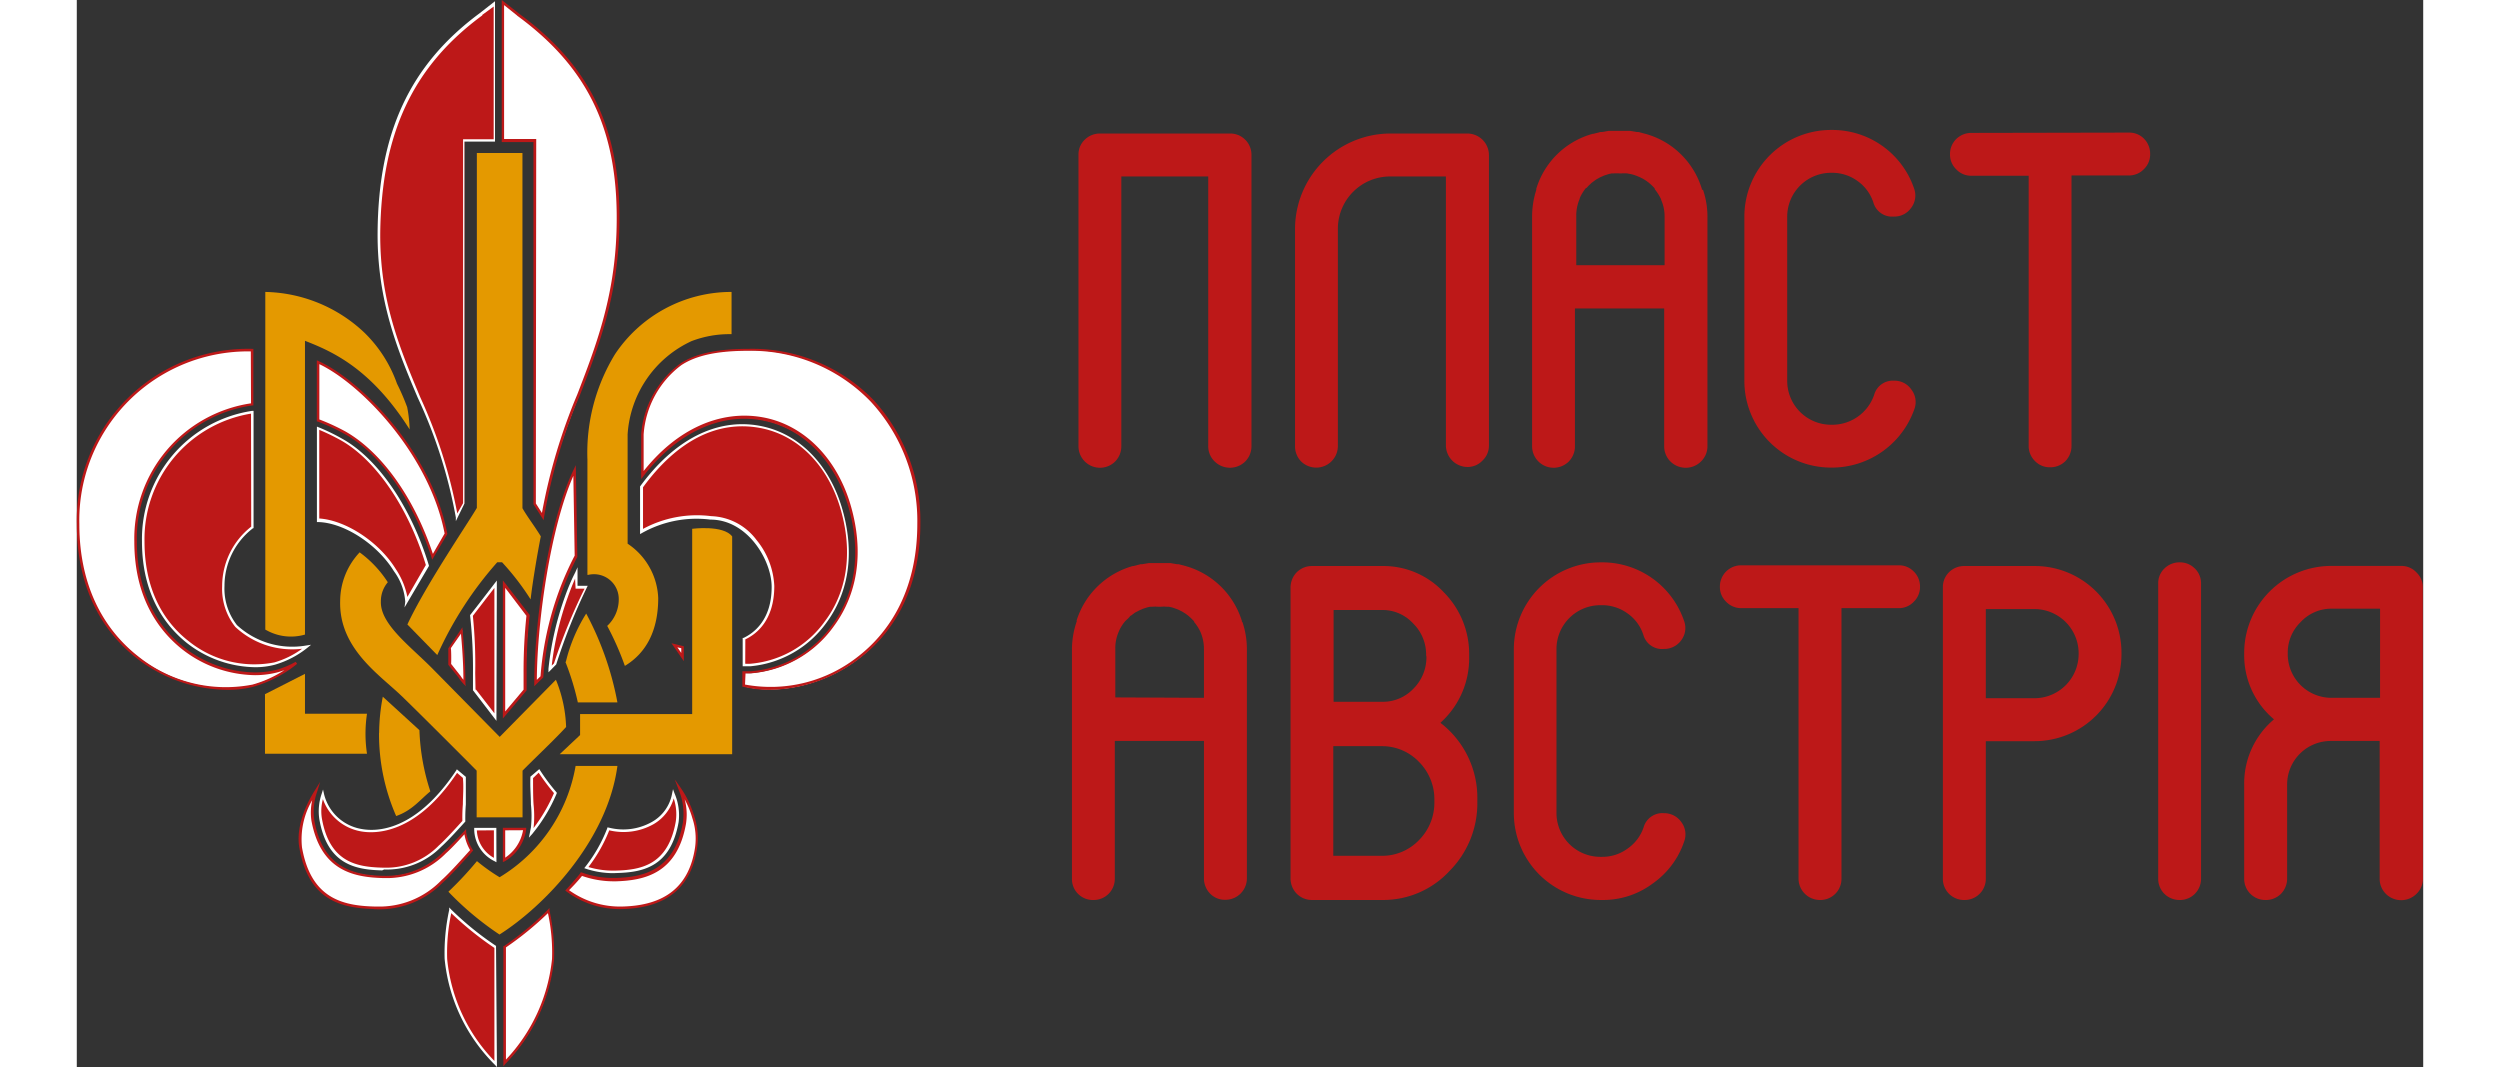 <svg xmlns="http://www.w3.org/2000/svg" viewBox="0 0 230.03 104.61" width="164" height="70"><rect x="0" y="0" width="230.03" height="104.61" fill="#333333" stroke="none"/><defs><style>.cls-1{fill:#bd1818;}.cls-2{fill:#e49900;}.cls-3{fill:#fff;}</style></defs><g id="Layer_2" data-name="Layer 2"><g id="Шар_1" data-name="Шар 1"><path class="cls-1" d="M113.06,13.09a2.05,2.05,0,0,1,1.49.61,2.08,2.08,0,0,1,.61,1.48V43.73a2.13,2.13,0,0,1-.61,1.51,2.14,2.14,0,0,1-3,0,2.07,2.07,0,0,1-.63-1.51V17.3h-8.52V43.73a2.12,2.12,0,0,1-.6,1.51,2.11,2.11,0,0,1-3.6-1.51V15.18a2,2,0,0,1,.61-1.48,2.11,2.11,0,0,1,1.5-.61Z"/><path class="cls-1" d="M136.33,13.09a2.12,2.12,0,0,1,2.11,2.09V43.66a2,2,0,0,1-.63,1.49,2,2,0,0,1-1.48.63,2.13,2.13,0,0,1-2.11-2.12V17.3h-5.44a5.12,5.12,0,0,0-5.15,5.14V43.73a2.12,2.12,0,0,1-3.6,1.51,2.12,2.12,0,0,1-.6-1.51V22.44a9.37,9.37,0,0,1,9.35-9.35Z"/><path class="cls-1" d="M159.43,18.62a8.11,8.11,0,0,1,.43,2.61v22.5a2.07,2.07,0,0,1-.63,1.51,2.13,2.13,0,0,1-3,0,2.09,2.09,0,0,1-.61-1.51V30.24h-8.75V43.73a2.12,2.12,0,0,1-.6,1.51,2.11,2.11,0,0,1-3.6-1.51V21.23a8.67,8.67,0,0,1,.41-2.61c0-.15,0-.18,0-.11a8,8,0,0,1,5.53-5.39l.07,0,.69-.18h.07l.09,0,.65-.11.16,0c.3,0,.57,0,.81,0h.15c.24,0,.51,0,.79,0l.18,0,.65.11.07,0h.09l.7.18a.05.05,0,0,0,0,0,8,8,0,0,1,5.53,5.39.08.08,0,0,1,0,.07ZM155.66,26V21.23a4,4,0,0,0-.34-1.64l0-.05a5.17,5.17,0,0,0-.63-1s0,0,0-.07a4.77,4.77,0,0,0-.45-.45.81.81,0,0,1-.13-.11l-.27-.2-.29-.18-.32-.16-.31-.13-.2-.07a3,3,0,0,0-.52-.13L152,17a4,4,0,0,0-.56,0h-.2a4,4,0,0,0-.57,0l-.18,0a2.72,2.72,0,0,0-.51.13l-.23.07-.29.13a1.72,1.72,0,0,0-.31.16,2,2,0,0,0-.3.18l-.27.2a.56.56,0,0,0-.13.11,4.77,4.77,0,0,0-.45.45.06.06,0,0,0,0,0l-.05,0a4.3,4.3,0,0,0-.61,1l0,.05a4.19,4.19,0,0,0-.34,1.64V26Z"/><path class="cls-1" d="M178.16,37.32a2,2,0,0,1,1.7.88,2,2,0,0,1,.3,1.87,8.58,8.58,0,0,1-8,5.77H172a8.5,8.5,0,0,1-8.52-8.52V21.23A8.5,8.5,0,0,1,172,12.74h.13a8.47,8.47,0,0,1,8,5.77,2,2,0,0,1-.3,1.87,2,2,0,0,1-1.7.85,1.9,1.9,0,0,1-2-1.37,4.14,4.14,0,0,0-1.55-2.11,4.21,4.21,0,0,0-2.52-.81H172a4.3,4.3,0,0,0-4.32,4.29V37.32A4.3,4.3,0,0,0,172,41.64h.13a4.34,4.34,0,0,0,4.07-2.92A1.9,1.9,0,0,1,178.16,37.32Z"/><path class="cls-1" d="M201.17,13a2,2,0,0,1,1.49.6,2.09,2.09,0,0,1,.6,1.49,2,2,0,0,1-.6,1.48,2,2,0,0,1-1.49.63h-5.62v26.5a2.12,2.12,0,0,1-.6,1.51,2.09,2.09,0,0,1-1.49.6,2,2,0,0,1-1.48-.6,2.07,2.07,0,0,1-.63-1.51V17.23h-5.6a2,2,0,0,1-1.5-.63,2,2,0,0,1-.61-1.48,2.06,2.06,0,0,1,.61-1.49,2.1,2.1,0,0,1,1.5-.6Zm0,0a2,2,0,0,1,1.49.6,2.09,2.09,0,0,1,.6,1.49,2,2,0,0,1-.6,1.48,2,2,0,0,1-1.49.63h-5.62v26.5a2.12,2.12,0,0,1-.6,1.51,2.09,2.09,0,0,1-1.49.6,2,2,0,0,1-1.48-.6,2.07,2.07,0,0,1-.63-1.51V17.23h-5.6a2,2,0,0,1-1.5-.63,2,2,0,0,1-.61-1.48,2.06,2.06,0,0,1,.61-1.49,2.1,2.1,0,0,1,1.5-.6Z"/><path class="cls-1" d="M114.28,61a8.29,8.29,0,0,1,.43,2.6v22.5a2.1,2.1,0,0,1-2.12,2.11,2,2,0,0,1-1.48-.6,2.12,2.12,0,0,1-.61-1.51V72.64h-8.74V86.12a2.07,2.07,0,0,1-2.09,2.11,2.05,2.05,0,0,1-2.11-2.11V63.62A8.55,8.55,0,0,1,98,61c.05-.15.05-.19,0-.12a8.07,8.07,0,0,1,5.53-5.39l.07,0,.7-.18h.06l.09,0,.66-.11.15,0c.3,0,.57,0,.81,0h.16c.24,0,.5,0,.79,0l.18,0,.65.11.07,0H108l.69.18,0,0a8.07,8.07,0,0,1,5.53,5.39.14.14,0,0,1,0,.07Zm-3.78,7.41V63.62a4.21,4.21,0,0,0-.33-1.64l0,0a4.25,4.25,0,0,0-.63-1l0-.06q-.21-.23-.45-.45l-.14-.12-.27-.2-.29-.18-.31-.16-.32-.13-.2-.07a2.83,2.83,0,0,0-.52-.13l-.18,0a3.87,3.87,0,0,0-.56,0H106a3.87,3.87,0,0,0-.56,0l-.18,0a3,3,0,0,0-.52.13l-.22.07-.3.13-.31.16a1.46,1.46,0,0,0-.29.18l-.27.2s-.06,0-.14.12-.31.3-.45.45a.08.08,0,0,0,0,0,0,0,0,0,1,0,0,3.89,3.89,0,0,0-.61,1s0,0,0,0a4.05,4.05,0,0,0-.34,1.64v4.81Z"/><path class="cls-1" d="M133.68,70.86a9.25,9.25,0,0,1,3.62,7.57v.18a9.39,9.39,0,0,1-2.72,6.77A8.86,8.86,0,0,1,128,88.23h-6.9a2.1,2.1,0,0,1-1.51-.62,2.14,2.14,0,0,1-.6-1.53V57.64a2.14,2.14,0,0,1,.6-1.53,2.1,2.1,0,0,1,1.51-.62H128a8.08,8.08,0,0,1,6,2.56,8.57,8.57,0,0,1,2.5,6.2v.14A8.49,8.49,0,0,1,133.68,70.86Zm-1.4-6.61A4.27,4.27,0,0,0,131,61.11a4.07,4.07,0,0,0-3-1.31h-4.79v9H128a4.12,4.12,0,0,0,3.05-1.3,4.33,4.33,0,0,0,1.26-3.12Zm.81,14.18a5.19,5.19,0,0,0-1.5-3.73,5,5,0,0,0-3.65-1.55h-4.76V83.9h4.76a5,5,0,0,0,3.65-1.55,5.19,5.19,0,0,0,1.5-3.74Z"/><path class="cls-1" d="M155.59,79.72a2.05,2.05,0,0,1,1.71.87,2,2,0,0,1,.29,1.87,8.23,8.23,0,0,1-3.06,4.13,8.14,8.14,0,0,1-5,1.64h-.13a8.52,8.52,0,0,1-8.52-8.51V63.62a8.52,8.52,0,0,1,8.52-8.49h.13a8.47,8.47,0,0,1,8.05,5.77,2,2,0,0,1-.29,1.87,2.06,2.06,0,0,1-1.71.85,1.9,1.9,0,0,1-2-1.37,4.09,4.09,0,0,0-1.55-2.11,4.21,4.21,0,0,0-2.52-.81h-.13a4.3,4.3,0,0,0-4.32,4.29v16.1A4.3,4.3,0,0,0,149.41,84h.13a4.16,4.16,0,0,0,2.52-.83,4.12,4.12,0,0,0,1.55-2.09A1.91,1.91,0,0,1,155.59,79.72Z"/><path class="cls-1" d="M178.61,55.42a2,2,0,0,1,1.48.61,2.06,2.06,0,0,1,.61,1.48,2,2,0,0,1-.61,1.48,2,2,0,0,1-1.48.63H173v26.5a2.07,2.07,0,0,1-2.09,2.11,2.1,2.1,0,0,1-2.12-2.11V59.62h-5.59a2.05,2.05,0,0,1-1.51-.63,2,2,0,0,1-.61-1.48,2.08,2.08,0,0,1,2.12-2.09Zm0,0a2,2,0,0,1,1.48.61,2.06,2.06,0,0,1,.61,1.48,2,2,0,0,1-.61,1.48,2,2,0,0,1-1.48.63H173v26.5a2.07,2.07,0,0,1-2.09,2.11,2.1,2.1,0,0,1-2.12-2.11V59.62h-5.59a2.05,2.05,0,0,1-1.51-.63,2,2,0,0,1-.61-1.48,2.08,2.08,0,0,1,2.12-2.09Z"/><path class="cls-1" d="M191.94,55.49A8.5,8.5,0,0,1,200.45,64v.14a8.52,8.52,0,0,1-8.51,8.52h-4.79V86.12a2.07,2.07,0,0,1-2.09,2.11,2.07,2.07,0,0,1-2.12-2.11V57.58a2.05,2.05,0,0,1,.61-1.49,2.11,2.11,0,0,1,1.51-.6ZM196.25,64a4.34,4.34,0,0,0-4.31-4.29h-4.79v8.74h4.79a4.34,4.34,0,0,0,4.31-4.31Z"/><path class="cls-1" d="M204.66,87.63a2.08,2.08,0,0,1-.61-1.51V57.22a2,2,0,0,1,.61-1.49,2.1,2.1,0,0,1,1.5-.6,2.05,2.05,0,0,1,1.48.6,2,2,0,0,1,.61,1.49v28.9a2.08,2.08,0,0,1-.61,1.51,2.05,2.05,0,0,1-1.48.6A2.1,2.1,0,0,1,204.66,87.63Z"/><path class="cls-1" d="M230,86.12a2.05,2.05,0,0,1-.63,1.51,2.13,2.13,0,0,1-3,0,2.08,2.08,0,0,1-.61-1.51V72.64H221a4.27,4.27,0,0,0-4.31,4.29v9.19a2.12,2.12,0,0,1-.61,1.51,2.07,2.07,0,0,1-1.48.6,2.07,2.07,0,0,1-2.12-2.11V76.93a8.21,8.21,0,0,1,2.92-6.41,8.19,8.19,0,0,1-2.92-6.4V64a8.54,8.54,0,0,1,8.5-8.52h6.9a2,2,0,0,1,1.48.63,2,2,0,0,1,.63,1.49Zm-4.2-17.71V59.67H221A4.11,4.11,0,0,0,218,61a4.16,4.16,0,0,0-1.25,3v.14A4.28,4.28,0,0,0,221,68.41Z"/><path class="cls-2" d="M50.13,56.36a2.43,2.43,0,0,1,3,2.28A3.55,3.55,0,0,1,52,61.36a28.33,28.33,0,0,1,1.73,3.92C55.85,64,57,61.79,57,58.63a6.71,6.71,0,0,0-3-5.33V42.58a10.82,10.82,0,0,1,6.27-9.14,10.41,10.41,0,0,1,3.92-.68V28.62a13.71,13.71,0,0,0-11.43,6.11,18.52,18.52,0,0,0-2.7,10.33v11.3Z"/><path class="cls-2" d="M60.34,70l-11,0,0,2.06-2,1.88H64.25V52.59c-.87-1.15-3.92-.75-3.92-.75V70Z"/><path class="cls-2" d="M30.49,57.08a11,11,0,0,0-2.76-2.93,7,7,0,0,0-1.91,4.77c-.13,4.64,3.85,7.22,6,9.29,1.24,1.18,6.41,6.35,7.38,7.34v4.58H43.7V75.55c1.16-1.18,3.16-3.06,4.27-4.28a13.25,13.25,0,0,0-1-4.63l-5.51,5.6L34.9,65.58c-2.17-2.21-5.15-4.36-5.09-6.6a2.88,2.88,0,0,1,.68-1.9Z"/><path class="cls-2" d="M41.45,91.61C45.71,88.91,52,82.52,53,75.09H48.9A15.9,15.9,0,0,1,41.45,86a18.54,18.54,0,0,1-2.22-1.58,34.1,34.1,0,0,1-2.8,3,29.63,29.63,0,0,0,5,4.19Z"/><path class="cls-1" d="M45.33,75.61l-.72.61c-.1,2,.24,3.81,0,4.94,0,.17-.07.34-.11.5a15.68,15.68,0,0,0,2.4-3.93A20.21,20.21,0,0,1,45.33,75.61Z"/><path class="cls-3" d="M44.32,82.12l.2-1a10.56,10.56,0,0,0,0-2.27c0-.79-.09-1.7-.05-2.65v-.06l.87-.74.08.12A19.66,19.66,0,0,0,47,77.64l.05.06,0,.08a16,16,0,0,1-2.42,4Zm.41-5.84c0,.93,0,1.8.05,2.58a11.06,11.06,0,0,1,0,2.32,16.24,16.24,0,0,0,2-3.43,20.6,20.6,0,0,1-1.5-2Z"/><path class="cls-2" d="M29.63,71.85A20,20,0,0,0,31.31,80c1.57-.55,2.32-1.58,3.35-2.42a21.49,21.49,0,0,1-1.07-6L30,68.3a19.5,19.5,0,0,0-.36,3.55Z"/><path class="cls-2" d="M18.45,68v5.89h10a13.2,13.2,0,0,1,0-3.92H22.37V66.06l-3.93,2Z"/><path class="cls-2" d="M18.45,61.7a4.94,4.94,0,0,0,3.92.51V33.41c2.54,1,6.41,2.6,10.26,8.69a13,13,0,0,0-.24-2.18,22.93,22.93,0,0,0-1-2.31,13,13,0,0,0-3.26-5.06,14.56,14.56,0,0,0-9.65-3.93V61.7Z"/><path class="cls-2" d="M39.22,49.79c-.77,1.35-5,7.54-6.81,11.43l2.93,3a35.77,35.77,0,0,1,5.88-9.1h.47a25.12,25.12,0,0,1,2.8,3.64c.21-1.84.7-4.67,1-6.18-.61-1-1.38-2-1.8-2.76V15H39.22V49.79Z"/><path class="cls-2" d="M47.89,64.86a25.94,25.94,0,0,1,1.23,4H53a30.13,30.13,0,0,0-3.06-8.71,15.8,15.8,0,0,0-2,4.75Z"/><path class="cls-1" d="M14.38,57.45a7.24,7.24,0,0,1,2.85-5.77l0-11.28A12.54,12.54,0,0,0,6.52,53.1c0,5.35,2.39,8.33,4.4,9.88a10.4,10.4,0,0,0,8.47,2.08,9,9,0,0,0,3.15-1.64,8.24,8.24,0,0,1-6.91-2.05A5.88,5.88,0,0,1,14.38,57.45Z"/><path class="cls-3" d="M17.51,65.41a11.08,11.08,0,0,1-6.66-2.33c-2-1.57-4.46-4.58-4.46-10A12.69,12.69,0,0,1,17.18,40.28l.15,0v.15l0,11.35-.05,0a7.13,7.13,0,0,0-2.8,5.66,5.8,5.8,0,0,0,1.22,3.84,8,8,0,0,0,6.8,2l.47-.07-.37.3a9.19,9.19,0,0,1-3.2,1.66A7.46,7.46,0,0,1,17.51,65.41Zm-.43-24.86A12.46,12.46,0,0,0,6.64,53.1c0,5.3,2.37,8.25,4.36,9.78a10.25,10.25,0,0,0,8.36,2.06,8.63,8.63,0,0,0,2.73-1.34,8.17,8.17,0,0,1-6.55-2.14,6,6,0,0,1-1.29-4,7.41,7.41,0,0,1,2.85-5.83Z"/><path class="cls-3" d="M19.58,65.79a8.75,8.75,0,0,1-2.13.26,11.76,11.76,0,0,1-7-2.47c-2.15-1.66-4.7-4.83-4.7-10.48A13.28,13.28,0,0,1,17.2,39.64V34.32a16.69,16.69,0,0,0-17.06,17c0,13.09,11.07,17.41,17.14,15.84A12,12,0,0,0,21.52,65,8.91,8.91,0,0,1,19.58,65.79Z"/><path class="cls-1" d="M14.74,67.63A14.7,14.7,0,0,1,5.9,64.55C3.21,62.47,0,58.49,0,51.37A16.8,16.8,0,0,1,17.19,34.2h.12l0,5.55-.11,0A13.16,13.16,0,0,0,5.89,53.1c0,5.6,2.53,8.74,4.65,10.38a11.6,11.6,0,0,0,6.92,2.44,8.86,8.86,0,0,0,2.09-.25h0a8.61,8.61,0,0,0,1.91-.79l.14.2a12.09,12.09,0,0,1-4.3,2.25A10,10,0,0,1,14.74,67.63Zm2.32-33.18A16.55,16.55,0,0,0,.25,51.37c0,7,3.15,10.94,5.8,13a13.72,13.72,0,0,0,11.19,2.74,11.07,11.07,0,0,0,3.12-1.42q-.37.14-.75.24h0a8.85,8.85,0,0,1-2.15.26,11.84,11.84,0,0,1-7.07-2.49C8.22,62,5.64,58.8,5.64,53.1A13.41,13.41,0,0,1,17.08,39.54Z"/><path class="cls-1" d="M34.37,55.44c-1.72-5.68-4.9-10.41-8.46-12.37A18.42,18.42,0,0,0,23.65,42v9c2.7.06,6,2.3,7.53,4.88h0C32.44,58,32.33,59,32.33,59Z"/><path class="cls-3" d="M32.13,59.55,32.2,59a5.68,5.68,0,0,0-1.11-3v0c-1.62-2.64-4.88-4.76-7.43-4.82h-.12V41.82l.17.07A19.39,19.39,0,0,1,26,43c3.53,1.95,6.79,6.72,8.52,12.44v.05l0,0Zm-.85-3.75h0v0a7.5,7.5,0,0,1,1.13,2.72l1.81-3.13c-1.71-5.64-4.92-10.33-8.38-12.25a21.23,21.23,0,0,0-2.07-1v8.69C26.38,51,29.65,53.14,31.28,55.8Z"/><path class="cls-3" d="M26.28,42.41c3.57,2,6.78,6.59,8.6,12.15l1.31-2.28c-1.51-8-8.58-15-12.54-16.82V41.2A22,22,0,0,1,26.28,42.41Z"/><path class="cls-1" d="M34.84,54.87l-.08-.27c-1.84-5.62-5-10.14-8.54-12.08a21.09,21.09,0,0,0-2.61-1.2l-.08,0v-6l.17.08c4.21,1.9,11.12,9,12.62,16.91v.05ZM23.78,41.12a21,21,0,0,1,2.56,1.18h0c3.51,2,6.7,6.4,8.57,12l1.15-2c-1.48-7.68-8.12-14.61-12.28-16.6Z"/><path class="cls-1" d="M46.39,65.58l.5-.48A57,57,0,0,1,50,57.59l-1,0,0-1.39c-.34.74-.66,1.52-.95,2.33A30.57,30.57,0,0,0,46.39,65.58Z"/><path class="cls-3" d="M46.24,65.91l0-.34a30.06,30.06,0,0,1,1.63-7.12c.28-.78.6-1.57,1-2.34l.22-.5,0,1.82,1,0-.09.17A57.65,57.65,0,0,0,47,65.14v0Zm2.61-9.18c-.26.59-.5,1.2-.71,1.8a29.93,29.93,0,0,0-1.58,6.72l.22-.21a55,55,0,0,1,3-7.33l-.88,0Z"/><path class="cls-3" d="M47.31,58.24a28.93,28.93,0,0,1,1.63-3.72L48.8,46.1C46.42,51,45,60.76,45,67l.61-.59A31.14,31.14,0,0,1,47.31,58.24Z"/><path class="cls-1" d="M44.85,67.27V67c0-6.24,1.47-16,3.84-20.92l.23-.48.15,9,0,0a28.29,28.29,0,0,0-1.62,3.7h0a30.53,30.53,0,0,0-1.72,8.11v0Zm3.83-20.62c-2.18,4.93-3.54,14-3.58,20l.36-.35a31.18,31.18,0,0,1,1.73-8.13,30.36,30.36,0,0,1,1.62-3.7Z"/><path class="cls-3" d="M37.52,66.33A4.49,4.49,0,0,0,38,67c0-1.44-.07-3.06-.22-4.77l0-.46-1.19,1.77s0,1.1,0,1.62Z"/><path class="cls-1" d="M38.15,67.28l-.22-.22a4.06,4.06,0,0,1-.51-.65l-1-1.24v0c0-.5,0-1.6,0-1.61v0l0,0,1.38-2.06.07.81c.15,1.73.23,3.34.23,4.78ZM36.7,65.09l.93,1.18a3.18,3.18,0,0,0,.27.37c0-1.35-.09-2.84-.23-4.43v-.1l-1,1.43C36.71,63.74,36.72,64.61,36.7,65.09Z"/><polygon class="cls-3" points="59.39 63.46 58.59 63.26 59.39 64.42 59.39 63.46"/><path class="cls-1" d="M59.51,64.82,58.3,63.06l1.21.3Zm-.63-1.36.38.55v-.46Z"/><path class="cls-1" d="M24.13,77.88a5.18,5.18,0,0,0-.23,2.41c.78,4.41,3.53,4.85,6,4.91h.12A7.29,7.29,0,0,0,35.58,83c.67-.59,1.84-1.89,2.34-2.46,0-1.11.18-2.62.1-4.32l-.72-.61C31.51,84.29,25,81.84,24.13,77.88Z"/><path class="cls-3" d="M29.94,85.33c-2.56-.07-5.37-.52-6.16-5A5.27,5.27,0,0,1,24,77.84l.14-.44.1.45a4.56,4.56,0,0,0,3.68,3.42c1.46.27,5.27.26,9.27-5.73l.07-.12.88.74v.06c0,1,0,1.86,0,2.65a16.54,16.54,0,0,0-.05,1.67v0l0,0c-.41.45-1.65,1.84-2.36,2.47a7.44,7.44,0,0,1-5.6,2.23Zm-5.81-7a4.54,4.54,0,0,0-.1,1.92c.76,4.31,3.45,4.74,5.92,4.81h.11a7.19,7.19,0,0,0,5.43-2.17c.68-.6,1.87-1.92,2.31-2.41a15.74,15.74,0,0,1,.05-1.64c0-.78.09-1.65,0-2.58l-.57-.49c-4,6-7.95,6-9.44,5.73A4.84,4.84,0,0,1,24.13,78.35Z"/><path class="cls-3" d="M38.06,81.52a27.59,27.59,0,0,1-2,2,8,8,0,0,1-6,2.4H30c-2.93-.07-6-.79-6.82-5.53a6,6,0,0,1,.27-2.84c-.74,1.18-1.86,3.4-1.49,5.53.93,5.28,4.38,5.81,7.22,5.89h.18a8.61,8.61,0,0,0,6.47-2.61c.91-.78,2.59-2.7,2.9-3A4.38,4.38,0,0,1,38.06,81.52Z"/><path class="cls-1" d="M29.16,89.12c-3.28-.09-6.44-.87-7.34-6-.38-2.18.78-4.46,1.51-5.62l.53-.85-.31,1a5.8,5.8,0,0,0-.26,2.78c.82,4.65,3.84,5.35,6.7,5.43h.11A7.91,7.91,0,0,0,36,83.46c.42-.37,1.08-1,2-2l.17-.19,0,.25a4.34,4.34,0,0,0,.63,1.77l.06.08-.25.29c-.53.59-1.93,2.16-2.72,2.85a8.69,8.69,0,0,1-6.56,2.63h-.18ZM23.08,78.44a7.59,7.59,0,0,0-1,4.65c.87,4.94,3.92,5.7,7.09,5.78h.18a8.46,8.46,0,0,0,6.39-2.57c.78-.68,2.17-2.24,2.7-2.83l.12-.13A4.64,4.64,0,0,1,38,81.79c-.8.88-1.41,1.51-1.81,1.86a8.14,8.14,0,0,1-6.07,2.43H30C27,86,23.89,85.27,23,80.44A5.64,5.64,0,0,1,23.08,78.44Z"/><path class="cls-1" d="M52.66,85.48h.12c2.54-.07,5.29-.51,6.07-4.92a5.51,5.51,0,0,0-.33-2.73c-.72,3.51-4.61,4-6.35,3.42h0A15.33,15.33,0,0,1,50,85.05,8.88,8.88,0,0,0,52.66,85.48Z"/><path class="cls-3" d="M52.66,85.6h0a8.56,8.56,0,0,1-2.74-.43l-.17-.06.11-.14A14.77,14.77,0,0,0,52,81.21l0-.08h.14a5.7,5.7,0,0,0,4.22-.54,4,4,0,0,0,2-2.79l.09-.43.15.41A5.38,5.38,0,0,1,59,80.59c-.79,4.49-3.61,4.94-6.18,5Zm0-.25h.11c2.48-.06,5.19-.49,5.95-4.81a4.92,4.92,0,0,0-.2-2.27,4.3,4.3,0,0,1-2,2.54,6,6,0,0,1-4.32.59A14.92,14.92,0,0,1,50.16,85,8.44,8.44,0,0,0,52.67,85.35Z"/><path class="cls-3" d="M60.46,80.14a9.43,9.43,0,0,0-1.31-2.77,6.39,6.39,0,0,1,.44,3.33c-.84,4.73-3.89,5.45-6.76,5.53h-.12a9.51,9.51,0,0,1-3.24-.56c-.77,1-1.4,1.62-1.4,1.62A8.6,8.6,0,0,0,53.51,89c2.84-.08,6.48-1,7.22-5.89A6.64,6.64,0,0,0,60.46,80.14Z"/><path class="cls-1" d="M53.52,89.12A8.75,8.75,0,0,1,48,87.39l-.11-.09.09-.1s.63-.66,1.4-1.61l0-.07.09,0a8.91,8.91,0,0,0,3.19.55h.12c2.82-.07,5.82-.78,6.64-5.43A6.15,6.15,0,0,0,59,77.41l-.38-1,.6.85a9.71,9.71,0,0,1,1.33,2.81h0v0a6.68,6.68,0,0,1,.27,3C60.27,87,57.8,89,53.52,89.12Zm-5.26-1.85a8.57,8.57,0,0,0,5.26,1.6c4.19-.11,6.52-2,7.09-5.78a6.3,6.3,0,0,0-.26-2.87v0a9,9,0,0,0-.76-1.86,5.71,5.71,0,0,1,.13,2.41c-.85,4.82-4,5.55-6.88,5.63h-.12a9.43,9.43,0,0,1-3.19-.53C49,86.53,48.46,87.06,48.26,87.27Z"/><path class="cls-1" d="M40.91,13.76V.38l-1.28,1h0c-7.35,5.41-9.94,12.47-10,21.36-.11,11.67,6.07,17.49,7.62,27.94L38,49.34l0-35.58Z"/><path class="cls-3" d="M37.16,51.09l0-.36A47.86,47.86,0,0,0,33.43,39c-2-4.71-4-9.58-3.94-16.27.09-9.77,3.18-16.38,10-21.43l0,0L41,.12V13.88h-3l0,35.49ZM39.75,1.46h0l0,.05c-6.8,5-9.87,11.56-10,21.26-.06,6.64,1.87,11.27,3.92,16.17A48.79,48.79,0,0,1,37.3,50.33l.57-1,0-35.68h3V.64Z"/><path class="cls-3" d="M43.28,1.45h0L41.79.26v13.5h3.15l0,35.63.79,1.25c1.56-10.46,7-16.31,7.37-27.93C53.35,13.66,50.85,7,43.28,1.45Z"/><path class="cls-1" d="M45.77,51l-1-1.56v0l0-35.51H41.66V0l1.75,1.38C50.57,6.65,53.49,13,53.18,22.72c-.21,6.56-2.06,11.37-3.85,16a53.89,53.89,0,0,0-3.51,11.9ZM45,49.35l.6.94a55.43,55.43,0,0,1,3.47-11.63c1.79-4.64,3.63-9.43,3.84-15.95.31-9.62-2.6-15.94-9.72-21.16l-.05-.05-1.25-1V13.63h3.15v.13Z"/><path class="cls-3" d="M43.1,58.82l0,0-.86-1.12h0l-.3-.39V70.09L44,67.66a69.13,69.13,0,0,1,.32-7.33Z"/><path class="cls-1" d="M41.77,70.44V56.9l.31.39h0l2.32,3v.05A47.92,47.92,0,0,0,44.1,66c0,.56,0,1.12,0,1.68v0l0,0ZM42,57.63V69.75l1.8-2.14c0-.54,0-1.09,0-1.64a52.24,52.24,0,0,1,.28-5.6Z"/><path class="cls-1" d="M41,57.27l-.3.39h0L39.4,59.37l-.07.08h0l-.68.88A71.89,71.89,0,0,1,39,67.66L41,70.3Z"/><path class="cls-3" d="M41.14,70.67l-2.3-3v0l0-1.7a47.58,47.58,0,0,0-.28-5.61V60.3l.78-1,1.54-2h0l.3-.39Zm-2-3.06,1.8,2.32V57.64l-.3.38h0l-1.81,2.35A47.29,47.29,0,0,1,39.06,66C39.07,66.51,39.08,67.07,39.09,67.61Z"/><path class="cls-1" d="M41,81.28H39.09a3.42,3.42,0,0,0,1.92,3Z"/><path class="cls-3" d="M41.14,84.53l-.18-.1a3.52,3.52,0,0,1-2-3.15v-.12h2.17Zm-1.92-3.12a3.24,3.24,0,0,0,1.67,2.69V81.4Z"/><path class="cls-3" d="M41.9,81.27v3a4.22,4.22,0,0,0,2-3Z"/><path class="cls-1" d="M41.77,84.51V81.15h2.29l0,.14A4.28,4.28,0,0,1,42,84.41ZM42,81.4v2.68a4.07,4.07,0,0,0,1.75-2.69Z"/><path class="cls-1" d="M41.07,92.86a30.68,30.68,0,0,1-4.44-3.6A21.15,21.15,0,0,0,36.18,94a16.66,16.66,0,0,0,4.89,10.29Z"/><path class="cls-3" d="M41.19,104.61,41,104.4A16.91,16.91,0,0,1,36.06,94a19.94,19.94,0,0,1,.45-4.8l0-.24.17.18a30.09,30.09,0,0,0,4.42,3.59l0,0ZM36.71,89.52a18.81,18.81,0,0,0-.4,4.49,16.62,16.62,0,0,0,4.63,10V92.93A31.66,31.66,0,0,1,36.71,89.52Z"/><path class="cls-3" d="M46.27,89.26A30.28,30.28,0,0,1,42,92.82v11.4A17,17,0,0,0,46.72,94,19.54,19.54,0,0,0,46.27,89.26Z"/><path class="cls-1" d="M41.82,104.53V92.75l.06,0a29.78,29.78,0,0,0,4.29-3.55l.17-.19,0,.25a19.44,19.44,0,0,1,.45,4.8A17.08,17.08,0,0,1,42,104.31Zm.25-11.65v11A16.85,16.85,0,0,0,46.59,94a18.18,18.18,0,0,0-.4-4.48A31.31,31.31,0,0,1,42.07,92.88Z"/><path class="cls-1" d="M62.2,50.73c3.54,0,6.08,3.88,6.08,6.72s-1.34,4.47-2.84,5.15l0,2.58c.21,0,.42,0,.62,0A10.18,10.18,0,0,0,73.45,61c1.53-2.05,3-5.6,1.62-10.84-1.22-4.49-4.25-7.59-8.08-8.3-4-.73-8.11,1.13-11.59,5.91v4.33A10.9,10.9,0,0,1,62.2,50.73Z"/><path class="cls-3" d="M65.85,65.32h-.57l0-2.78.08,0c1-.47,2.76-1.75,2.76-5,0-2.63-2.37-6.6-6-6.6h0a10.91,10.91,0,0,0-6.72,1.32l-.18.1V47.69l0,0c3.36-4.6,7.51-6.72,11.71-5.95,3.89.71,6.94,3.85,8.18,8.39,1.44,5.28-.1,8.87-1.64,10.95A10.32,10.32,0,0,1,66,65.32Zm-.32-.25a4.16,4.16,0,0,0,.5,0,10,10,0,0,0,7.32-4.18c1.51-2,3-5.55,1.6-10.73-1.21-4.45-4.2-7.52-8-8.21-4.15-.76-8.1,1.25-11.44,5.82v4.08a11.13,11.13,0,0,1,6.68-1.25,5.79,5.79,0,0,1,4.45,2.34,7.64,7.64,0,0,1,1.74,4.51c0,3.36-1.74,4.71-2.84,5.23Z"/><path class="cls-3" d="M65.81,34.32c-2.56,0-5,.31-6.67,1.44a9.34,9.34,0,0,0-3.73,6.89h0v4c3.27-4.27,7.52-6.29,11.72-5.51s7.37,4.06,8.67,8.84c1.51,5.52-.11,9.29-1.74,11.48a11,11,0,0,1-8,4.54h-.2l-.46,0,0,1.29c6.07,1.56,17.15-2.75,17.15-15.84C82.53,42,75.88,34.32,65.81,34.32Z"/><path class="cls-1" d="M67.9,67.63a10.5,10.5,0,0,1-2.55-.3l-.1,0,0-1.52.25,0h.53A10.82,10.82,0,0,0,74,61.34c1.61-2.17,3.21-5.9,1.72-11.38-1.29-4.73-4.49-8-8.57-8.75s-8.36,1.24-11.6,5.47l-.22.29V42.54a9.58,9.58,0,0,1,3.8-6.88c1.49-1,3.63-1.46,6.73-1.46a16.57,16.57,0,0,1,12.23,5,17.53,17.53,0,0,1,4.61,12.12c0,7.11-3.2,11.09-5.88,13.17A14.73,14.73,0,0,1,67.9,67.63Zm-2.39-.52a13.81,13.81,0,0,0,11.11-2.77c2.64-2.05,5.78-6,5.78-13a17.24,17.24,0,0,0-4.55-11.95,16.3,16.3,0,0,0-12-5c-3.05,0-5.14.45-6.6,1.42a9.29,9.29,0,0,0-3.68,6.78v3.59c3.27-4.12,7.49-6,11.62-5.28s7.45,4.11,8.76,8.93c1.52,5.58-.12,9.39-1.76,11.6a11.06,11.06,0,0,1-8.09,4.58,4.87,4.87,0,0,1-.54,0Z"/></g></g></svg>
